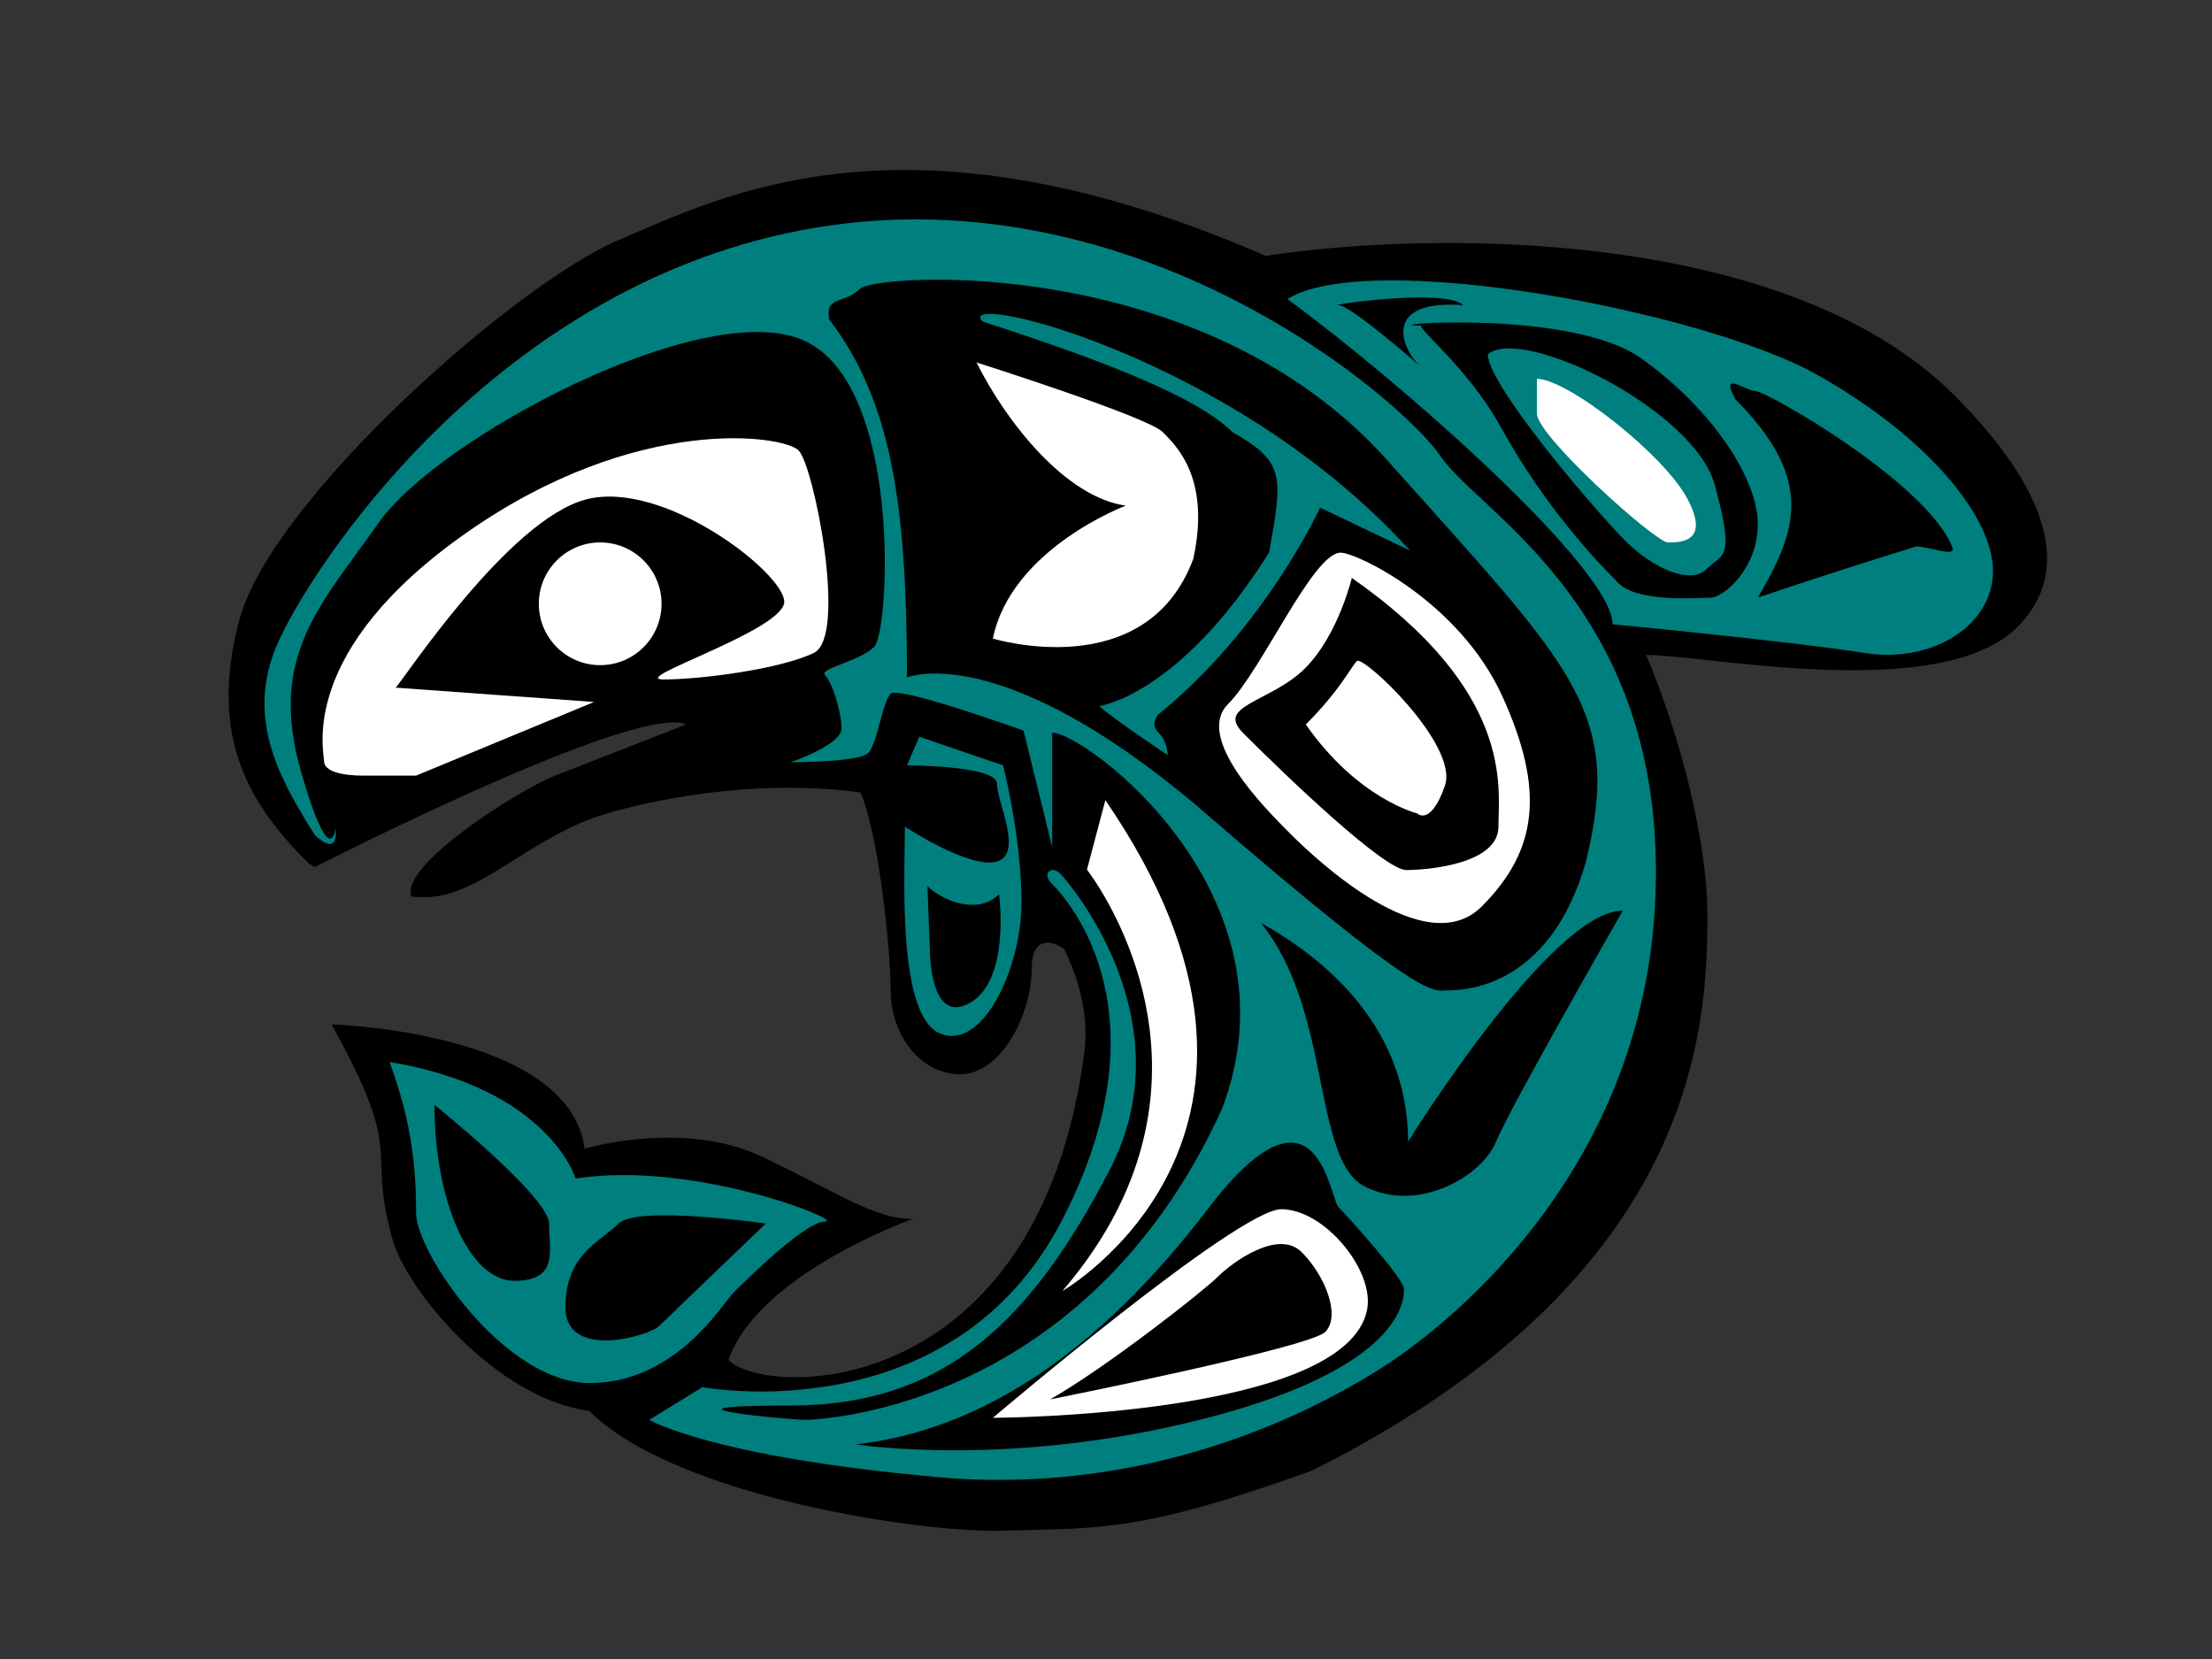 <?xml version="1.0"?><svg width="400" height="300" xmlns="http://www.w3.org/2000/svg" xmlns:xlink="http://www.w3.org/1999/xlink">
 <rect width="100%" height="100%" fill="#333333" stroke="none"/>
 <g>
  <title>Layer 1</title>
  <g id="svg_1">
   <g id="svg_2">
    <g id="svg_3">
     <defs>
      <rect height="271.841" width="363.377" y="16.815" x="18.288" id="SVGID_1_"/>
     </defs>
     <clipPath id="SVGID_2_">
      <use id="svg_4" xlink:href="#SVGID_1_"/>
     </clipPath>
    </g>
   </g>
   <g id="svg_5">
    <g id="svg_6">
     <path id="svg_7" d="m353.373,71.46c-29.959,-29.956 -93.203,-29.956 -124.5,-25.187c-64.904,-28.292 -98.188,-10.817 -116.911,-2.909c-18.723,7.903 -62.827,47.013 -68.65,68.648c-5.825,21.636 2.08,33.7 12.481,44.104c0,0 0.402,0.259 1.134,0.672c11.275,-5.699 58.997,-29.362 67.139,-25.781c0,0 -17.014,6.656 -23.671,9.248c-6.657,2.589 -28.349,16.422 -25.963,21.895c0.783,0.055 1.577,0.087 2.385,0.087c8.877,0 16.921,-8.617 28.571,-13.609c5.825,-2.496 28.362,-8.372 50.208,-5.321c3.236,7.305 5.456,28.016 5.456,35.782c0,7.77 5.177,15.163 12.574,15.163c7.396,0 12.944,-10.723 12.944,-19.23c0,-5.847 3.92,-4.956 5.895,-3.353c0.292,0.604 0.57,1.207 0.832,1.813c-0.057,0.29 -0.027,0.391 0.107,0.254c2.332,5.511 3.373,11.174 2.69,16.448c-8.188,63.239 -57.419,62.688 -64.354,55.756c5.27,-15.533 33.287,-25.521 33.287,-25.521c-7.074,0 -13.266,-4.663 -27.412,-11.322c-14.145,-6.655 -31.895,-1.389 -31.895,-1.389c-2.828,-21.218 -45.767,-22.468 -45.767,-22.468c13.813,24.918 6.045,21.311 11.096,39.109c2.488,8.773 18.528,28.522 35.503,30.789c15.811,15.809 61.847,22.359 75.723,21.635c16.666,-0.464 24.126,0.267 54.92,-10.817c69.899,-34.95 71.562,-80.149 71.562,-100.687c0,-8.94 -2.772,-26.954 -11.081,-46.833c10.877,0 53.257,8.82 67.127,-5.051s-2.438,-32.929 -11.43,-41.925z"/>
    </g>
   </g>
   <path id="svg_8" d="m56.927,150.98c-6.832,-10.726 -12.38,-21.451 -6.832,-34.396c5.548,-12.945 39.204,-65.836 97.64,-75.451c58.437,-9.615 105.778,31.067 112.806,41.422c7.025,10.356 40.679,27.498 38.833,79.15c-1.847,51.648 -39.944,79.518 -49.19,85.436c-9.245,5.916 -39.574,23.668 -80.627,19.971c-41.053,-3.696 -52.149,-10.355 -52.149,-10.355l9.617,-5.918c0,0 45.122,8.507 65.094,-30.326c19.972,-38.836 -0.371,-59.177 -2.035,-60.842c-1.664,-1.664 0,-3.329 1.664,-1.664c1.665,1.664 22.931,26.629 8.878,53.629c-14.056,26.999 -29.589,42.532 -57.698,42.532s0,2.589 2.589,2.589c2.59,0 50.671,-1.848 75.45,-56.217c14.794,-38.834 -24.781,-68.055 -30.698,-68.055l0,20.714l-5.178,-21.081c0,0 -22.56,-8.137 -24.039,-6.659c-1.48,1.481 -2.405,9.063 -4.068,10.729c-1.665,1.662 -14.055,1.662 -14.055,1.662s9.247,-3.143 9.247,-6.102c0,-2.96 -1.665,-8.321 -2.959,-9.618c-1.294,-1.292 6.104,-2.402 8.876,-5.178c2.775,-2.772 5.179,-47.708 -12.945,-55.475c-18.122,-7.769 -65.833,17.752 -76.559,32.915c-10.726,15.163 -20.252,24.321 -14.054,45.492c6.199,21.168 6.199,6.455 6.199,10.726c-0.002,4.27 -3.807,0.37 -3.807,0.37z" fill="#007f7f"/>
   <path id="svg_9" d="m97.436,109.186c0,-6.126 4.968,-11.096 11.096,-11.096s11.095,4.97 11.095,11.096c0,6.131 -4.967,11.096 -11.095,11.096s-11.096,-4.966 -11.096,-11.096z" fill="#FFFFFF"/>
   <path id="svg_10" d="m232.802,54.079c20.711,15.166 58.806,48.821 58.806,58.806c0,0 32.888,3.167 45.491,5.178c12.604,2.014 23.301,-5.178 23.301,-14.793c0,-9.617 -11.465,-24.04 -31.808,-35.506c-20.342,-11.464 -80.996,-22.931 -95.79,-13.685z" fill="#007f7f"/>
   <path id="svg_11" d="m256.657,66.099c0,0 -12.391,-10.91 -14.61,-10.91c-2.219,0 19.418,-3.143 22.561,0c-14.422,-1.091 -11.465,7.396 -7.951,10.91z"/>
   <g id="svg_12">
    <g id="svg_13">
     <path id="svg_14" d="m317.866,108.077c6.657,-11.466 10.854,-20.954 -4.068,-35.876c-2.92,-5.397 1.85,-1.478 3.699,-1.478c1.849,0 30.625,16.313 35.506,28.107c0.894,2.162 -3.829,0 -6.537,0c-19.315,5.993 -28.6,9.247 -28.6,9.247z"/>
    </g>
   </g>
   <path id="svg_15" d="m257.211,58.889c-10.726,0 26.63,-3.33 39.574,5.916s21.081,21.822 21.081,29.957c0,8.139 -6.287,13.316 -8.506,13.316s-13.131,0.925 -16.644,-2.589c-3.514,-3.513 -13.081,-13.312 -21.45,-28.478c-5.915,-10.721 -15.991,-18.434 -14.055,-18.122z"/>
   <path id="svg_16" d="m269.046,64.066c6.228,-5.239 37.355,9.983 41.054,23.668c3.698,13.685 1.479,12.206 -1.479,15.165c-2.96,2.959 -9.802,-0.184 -14.794,-5.178c-4.994,-4.993 -24.781,-28.003 -24.781,-33.655z" fill="#007f7f"/>
   <path fill="#ffffff" id="svg_17" d="m277.923,68.504c5.548,0 22.931,13.685 27.184,21.635c4.254,7.951 -1.294,7.951 -3.514,7.951c-2.219,0 -23.67,-19.23 -23.67,-23.3c0,-4.067 0,-6.286 0,-6.286z"/>
   <path id="svg_18" d="m70.437,192.035c3.444,9.499 4.808,17.009 4.808,27.367c0,7.028 15.905,30.696 31.437,30.696c15.535,0 24.041,-14.423 25.89,-16.273c1.849,-1.849 12.944,-12.944 16.643,-12.944s-23.67,-11.094 -45.122,-7.767c0,0 -4.808,-16.274 -33.656,-21.079z" fill="#007f7f"/>
   <path fill="#000000" id="svg_19" d="m78.573,199.802c0,17.382 6.289,31.807 14.425,31.807s6.287,-5.55 6.287,-10.357s-20.712,-21.45 -20.712,-21.45z"/>
   <path fill="#000000" id="svg_20" d="m138.489,221.251c0,0 -23.3,-3.327 -26.628,0c-3.33,3.329 -9.618,5.548 -9.618,15.163c0,9.617 15.164,5.18 17.014,3.329c1.848,-1.848 19.232,-18.492 19.232,-18.492z"/>
   <path id="svg_21" d="m199.884,144.692l-3.328,12.574c0,0 29.217,36.984 -4.438,76.19c0,0.001 49.189,-28.311 7.766,-88.764z" fill="#FFFFFF"/>
   <path id="svg_22" d="m163.639,149.5c0,8.137 -1.479,34.028 6.288,37.357c7.767,3.326 14.793,-11.837 14.793,-23.673s-3.328,-24.781 -3.328,-24.781l-15.164,-5.178l-2.219,5.178c0,0 16.273,0 16.273,3.33c0,3.329 4.808,12.576 0,14.055s-16.643,-6.288 -16.643,-6.288z" fill="#007f7f"/>
   <g id="svg_23">
    <g id="svg_24">
     <path id="svg_25" d="m164.009,122.503c0,-31.069 -2.782,-49.958 -14.054,-64.725c-0.842,-4.338 2.774,-2.775 5.547,-5.548c2.773,-2.773 61.767,-6.659 95.422,31.067c33.656,37.725 42.532,45.121 35.874,72.491c-6.656,23.3 -22.56,23.3 -25.147,23.3c-2.591,0 -3.699,2.589 -45.123,-33.285c-35.877,-30.329 -52.519,-23.3 -52.519,-23.3z"/>
    </g>
   </g>
   <path fill="#000000" id="svg_26" d="m167.707,160.226c2.589,2.591 9.08,5.345 12.945,1.48c0,0 2.133,15.345 -5.178,19.601c-7.312,4.256 -7.312,-9.245 -7.312,-9.245l-0.455,-11.836z"/>
   <path id="svg_27" d="m176.584,65.544c5.548,11.096 16.272,24.411 26.998,25.889c0,0 -20.711,7.767 -24.04,24.04c0,0 27.739,8.508 36.245,-14.423c3.094,-14.291 -2.773,-20.159 -5.547,-22.932c-2.774,-2.772 -33.656,-12.574 -33.656,-12.574z" fill="#FFFFFF"/>
   <path id="svg_28" d="m177.693,58.148c-5.753,-5.753 45.122,5.918 77.298,41.422l-16.272,-7.767c0,0 -9.985,21.819 -29.219,37.355c0,0 -1.664,1.664 0,3.326c1.665,1.665 1.665,4.07 1.665,4.07s-10.54,-7.026 -12.39,-8.875c0,0 14.424,-1.852 30.698,-27.74c2.589,-14.055 2.773,-16.458 -6.657,-21.821c-5.92,-5.917 -21.082,-12.203 -45.123,-19.97z" fill="#007f7f"/>
   <path id="svg_29" d="m242.417,99.94c-4.97,0 -14.239,21.266 -20.341,27.37c-6.104,6.102 6.657,18.86 11.279,23.483c4.623,4.624 24.41,23.303 34.582,13.131c10.171,-10.172 11.466,-21.081 3.698,-38.096c-7.766,-17.011 -26.259,-25.888 -29.218,-25.888z" fill="#FFFFFF"/>
   <path id="svg_30" d="m224.665,132.858c7.95,7.95 25.519,24.778 29.587,24.778c4.07,0 17.015,-1.108 17.015,-8.137c0,-7.026 3.058,-24.628 -27,-45.492c0,0 -2.405,10.542 -8.507,16.646c-6.102,6.103 -16.645,6.658 -11.095,12.205z" stroke-width="0.611" stroke="#FFFFFF"/>
   <path id="svg_31" d="m236.13,131.007c6.216,-6.217 8.137,-10.353 9.246,-11.466c1.109,-1.108 18.491,15.166 15.902,22.564c-2.587,7.395 -4.993,4.991 -4.993,4.991s-10.724,-2.59 -20.155,-16.089z" fill="#FFFFFF"/>
   <path fill="black" id="svg_32" d="m227.993,166.882c9.985,5.55 26.629,17.754 26.629,39.576c0,0 25.889,-41.793 38.834,-41.793c0,0 -20.342,35.504 -22.93,41.793c-2.589,6.288 -14.054,12.944 -23.671,8.137c-9.616,-4.808 -5.917,-31.808 -18.862,-47.713z"/>
   <path id="svg_33" d="m229.059,156.526"/>
   <path id="svg_34" d="m154.763,261.194c22.562,-2.589 43.779,-16.533 63.614,-42.53c19.836,-26.002 22.006,-2.037 23.67,-0.372c1.664,1.664 11.836,12.946 11.836,14.795s0,14.055 -35.506,23.3s-63.614,4.807 -63.614,4.807z"/>
   <path id="svg_35" d="m179.542,256.387c0,0 44.383,-37.723 52.149,-37.723c7.838,0 16.871,11.092 15.534,18.122c-3.698,19.434 -67.683,19.601 -67.683,19.601z" fill="#FFFFFF"/>
   <path id="svg_36" d="m189.899,253.058c10.354,-5.916 27.739,-19.601 30.328,-22.189s10.91,-8.69 15.163,-4.438c4.253,4.251 7.119,11.559 4.253,14.423c-2.866,2.865 -49.744,12.204 -49.744,12.204z"/>
   <g id="svg_37">
    <g id="svg_38">
     <path id="svg_39" d="m107.422,126.94l-32.177,13.314c0,0 -5.918,0 -9.616,0s-7.026,-0.74 -7.026,-2.592c0,-1.848 -4.809,-19.971 25.89,-41.422c30.696,-21.452 57.141,-17.566 59.915,-14.793c2.774,2.772 8.877,33.655 2.774,36.614c-6.103,2.959 -20.526,4.808 -27.183,4.808s21.82,-8.875 21.82,-14.053s-21.822,-22.191 -35.875,-18.494c-14.054,3.699 -32.916,32.547 -34.396,34.028l35.874,2.59z" fill="#FFFFFF"/>
    </g>
   </g>
  </g>
 </g>
</svg>